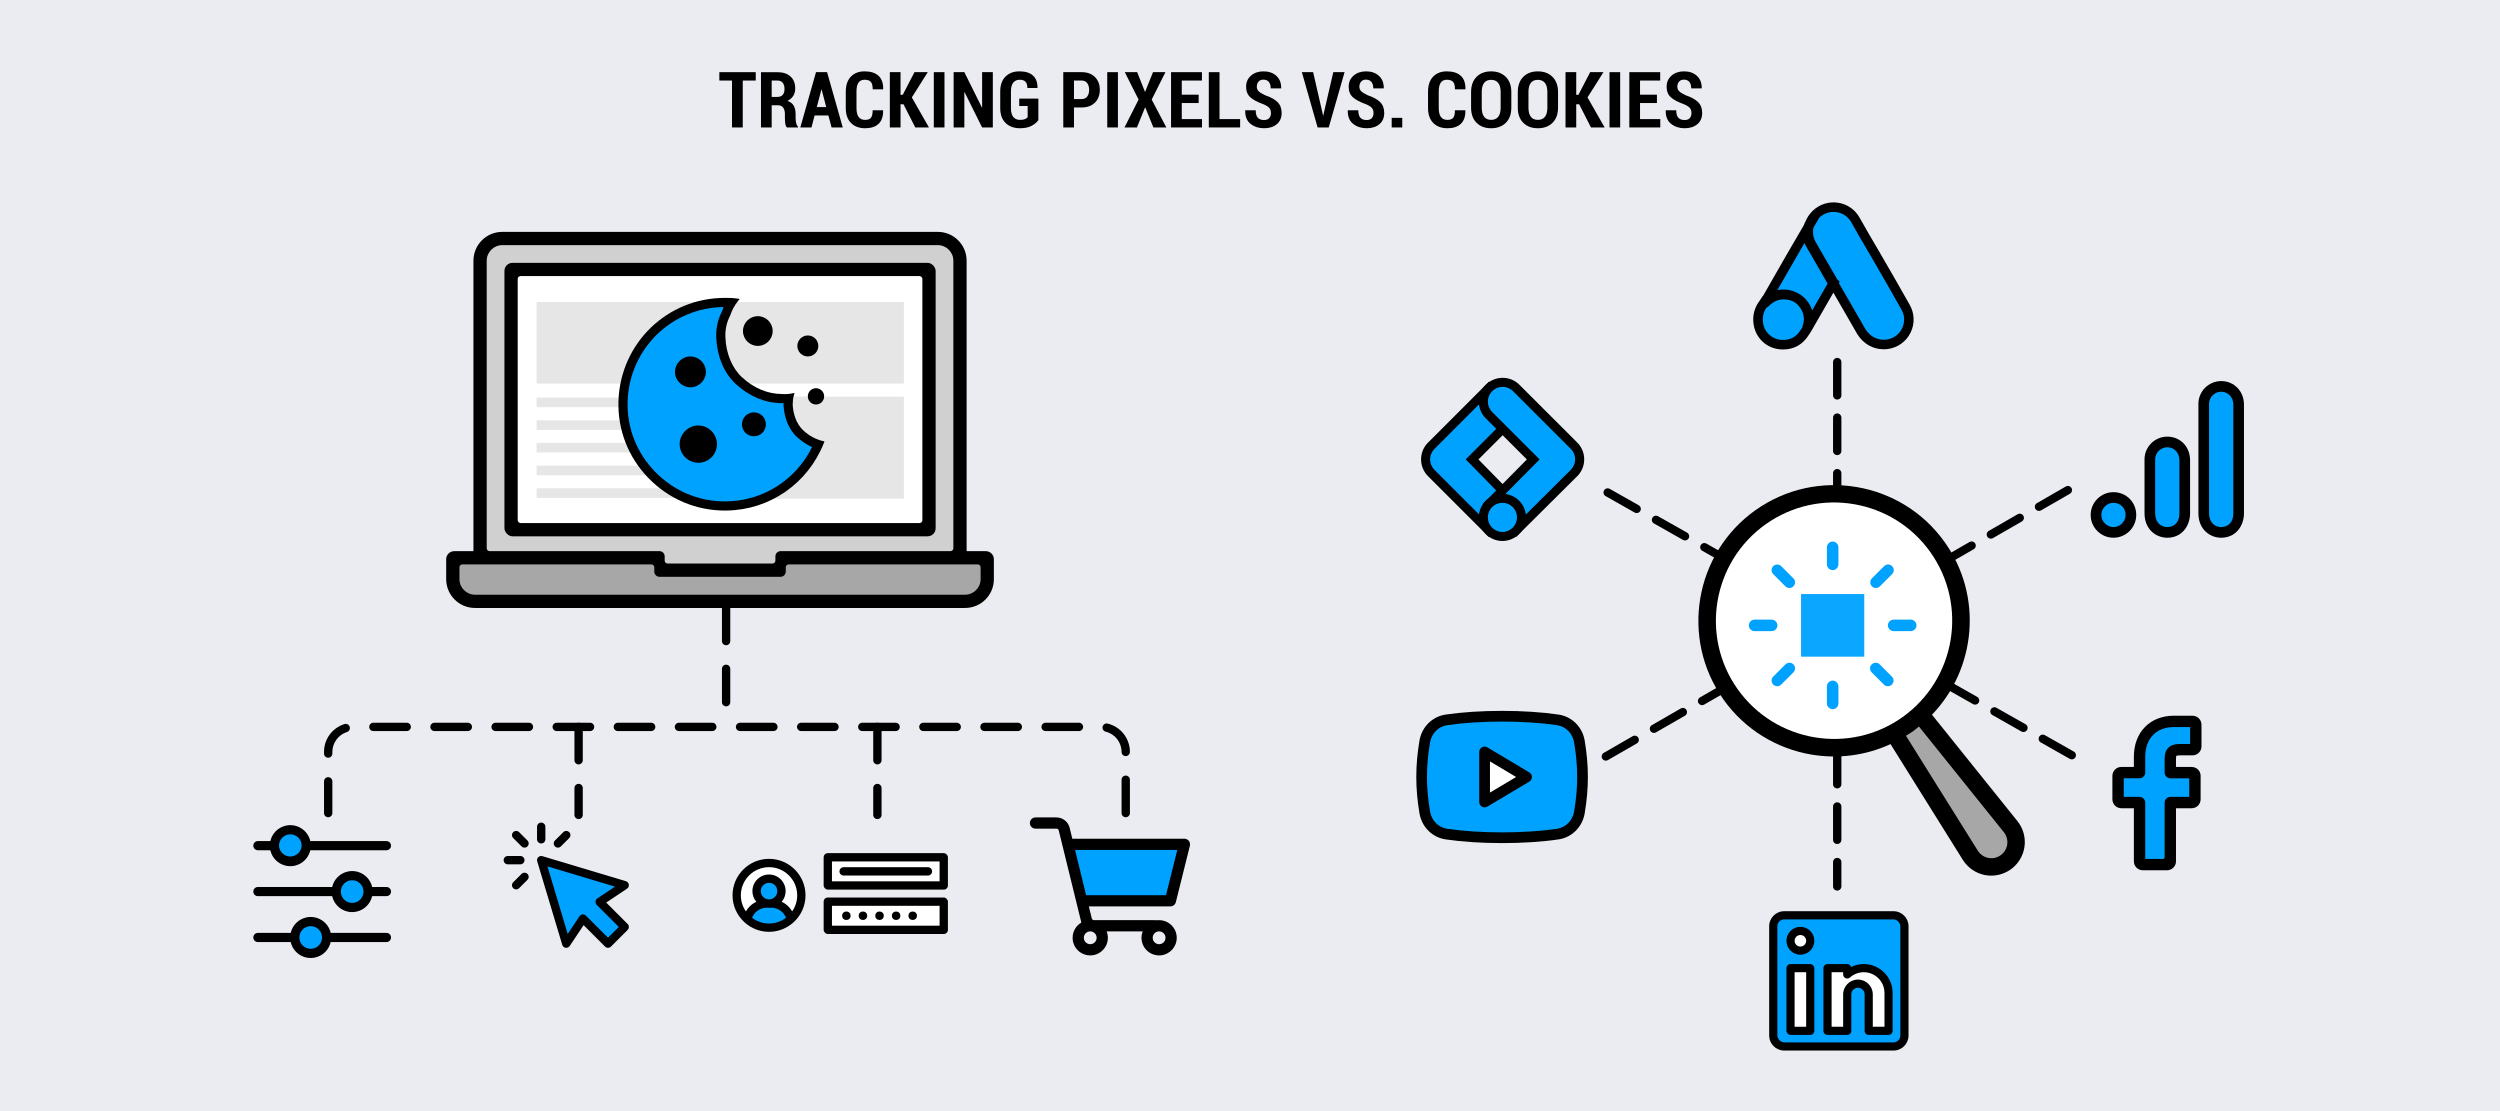 <?xml version="1.0" encoding="UTF-8"?>
<svg id="Layer_1" xmlns="http://www.w3.org/2000/svg" version="1.1" viewBox="0 0 900 400">
  <!-- Generator: Adobe Illustrator 29.6.1, SVG Export Plug-In . SVG Version: 2.1.1 Build 9)  -->
  <defs>
    <style>
      .st0 {
        fill: #a7a7a7;
      }

      .st1 {
        fill: #d0d0d0;
      }

      .st2 {
        fill: #fff;
      }

      .st3 {
        opacity: .1;
      }

      .st4 {
        fill: #eaecf2;
      }

      .st5 {
        opacity: .96;
      }

      .st5, .st6 {
        fill: #00a2ff;
      }
    </style>
  </defs>
  <rect class="st4" y="0" width="900" height="400"/>
  <g>
    <path d="M272.063,28.998h-4.676v16.885h-3.869v-16.885h-4.553v-3.021h13.098v3.021Z"/>
    <path d="M277.806,37.899v7.984h-3.855v-19.893h5.961c1.978,0,3.534.515,4.669,1.545,1.135,1.03,1.702,2.466,1.702,4.307,0,1.03-.239,1.923-.718,2.68-.479.757-1.169,1.358-2.071,1.805,1.039.347,1.786.921,2.242,1.723.456.802.684,1.805.684,3.008v1.449c0,.556.063,1.14.191,1.75.127.611.355,1.058.684,1.34v.287h-3.992c-.319-.292-.522-.768-.608-1.429-.087-.661-.13-1.319-.13-1.976v-1.395c0-1.012-.21-1.795-.629-2.352-.419-.556-1.021-.834-1.805-.834h-2.324ZM277.806,34.891h2.078c.829,0,1.46-.248,1.894-.745.433-.497.649-1.201.649-2.112,0-.93-.214-1.668-.643-2.215-.429-.547-1.053-.82-1.873-.82h-2.105v5.893Z"/>
    <path d="M298.231,41.576h-4.977l-1.121,4.307h-4.02l5.646-19.906h3.992l5.646,19.906h-4.033l-1.135-4.307ZM294.048,38.541h3.391l-1.654-6.316h-.082l-1.654,6.316Z"/>
    <path d="M317.892,39.703l.027.082c.036,2.133-.508,3.73-1.634,4.792-1.126,1.062-2.732,1.593-4.819,1.593-2.142,0-3.842-.631-5.1-1.894-1.258-1.262-1.887-3.056-1.887-5.38v-5.906c0-2.315.608-4.11,1.825-5.387,1.217-1.276,2.859-1.914,4.929-1.914,2.178,0,3.851.529,5.018,1.586,1.167,1.058,1.731,2.657,1.695,4.799l-.027.082h-3.746c0-1.276-.226-2.169-.677-2.68-.451-.51-1.206-.766-2.263-.766-.966,0-1.691.349-2.174,1.046-.483.697-.725,1.766-.725,3.206v5.934c0,1.449.26,2.522.779,3.22s1.303,1.046,2.352,1.046c.957,0,1.645-.253,2.064-.759.419-.506.629-1.406.629-2.7h3.732Z"/>
    <path d="M325.247,37.529h-1.053v8.354h-3.855v-19.906h3.855v8.148h.793l4.225-8.148h4.785l-5.742,9.092,6.166,10.814h-4.922l-4.252-8.354Z"/>
    <path d="M340.013,45.883h-3.842v-19.906h3.842v19.906Z"/>
    <path d="M357.417,45.883h-3.855l-6.316-12.701-.082.014v12.688h-3.855v-19.906h3.855l6.316,12.715.082-.014v-12.701h3.855v19.906Z"/>
    <path d="M373.81,43.258c-.565.793-1.383,1.477-2.454,2.051-1.071.574-2.454.861-4.149.861-2.151,0-3.876-.626-5.175-1.88-1.299-1.253-1.948-3.033-1.948-5.339v-6.043c0-2.297.631-4.074,1.894-5.332,1.262-1.258,2.933-1.887,5.011-1.887,2.169,0,3.805.513,4.908,1.538,1.103,1.025,1.636,2.486,1.6,4.382l-.027.082h-3.623c0-1.039-.228-1.795-.684-2.27-.456-.474-1.144-.711-2.064-.711-.994,0-1.769.347-2.324,1.039-.556.693-.834,1.736-.834,3.131v6.07c0,1.422.282,2.479.848,3.172.565.693,1.372,1.039,2.42,1.039.747,0,1.335-.089,1.764-.267.428-.178.756-.412.984-.704v-4.02h-3.035v-2.666h6.891v7.752Z"/>
    <path d="M386.634,38.678v7.205h-3.855v-19.906h6.658c1.996,0,3.577.586,4.744,1.757,1.167,1.171,1.75,2.705,1.75,4.601,0,1.905-.583,3.438-1.75,4.601-1.167,1.162-2.748,1.743-4.744,1.743h-2.803ZM386.634,35.656h2.803c.866,0,1.524-.31,1.976-.93.451-.62.677-1.408.677-2.365,0-.975-.226-1.779-.677-2.413-.451-.633-1.11-.95-1.976-.95h-2.803v6.658Z"/>
    <path d="M402.452,45.883h-3.842v-19.906h3.842v19.906Z"/>
    <path d="M412.173,33.018h.082l2.83-7.041h4.471l-4.949,9.871,5.277,10.035h-4.662l-2.926-7.191h-.082l-2.912,7.191h-4.484l5.072-10.035-4.963-9.871h4.457l2.789,7.041Z"/>
    <path d="M431.519,37.092h-6.084v5.783h7.287v3.008h-11.143v-19.906h11.115v3.021h-7.26v5.086h6.084v3.008Z"/>
    <path d="M439.024,42.875h7.423v3.008h-11.279v-19.906h3.855v16.898Z"/>
    <path d="M457.535,40.715c0-.793-.203-1.419-.608-1.88-.405-.46-1.133-.909-2.181-1.347-2.042-.72-3.577-1.536-4.607-2.447-1.03-.911-1.545-2.188-1.545-3.828,0-1.631.588-2.96,1.764-3.985,1.175-1.025,2.674-1.538,4.498-1.538,1.933,0,3.486.547,4.662,1.641s1.745,2.562,1.709,4.402l-.027.082h-3.746c0-1.03-.23-1.812-.69-2.345s-1.119-.8-1.976-.8c-.738,0-1.312.244-1.723.731-.41.488-.615,1.096-.615,1.825,0,.675.232,1.23.697,1.668s1.263.916,2.393,1.436c1.923.638,3.379,1.445,4.368,2.42.989.976,1.483,2.288,1.483,3.938,0,1.705-.579,3.044-1.736,4.02-1.157.976-2.693,1.463-4.607,1.463-1.887,0-3.5-.526-4.839-1.579-1.34-1.053-1.987-2.654-1.941-4.806l.027-.082h3.759c0,1.249.253,2.146.759,2.693s1.251.82,2.235.82c.829,0,1.451-.228,1.866-.684.415-.456.622-1.062.622-1.818Z"/>
    <path d="M476.129,40.797l.164.834h.082l.164-.793,3.445-14.861h4.061l-5.701,19.906h-4.006l-5.674-19.906h4.061l3.404,14.82Z"/>
    <path d="M494.463,40.715c0-.793-.203-1.419-.608-1.88-.405-.46-1.133-.909-2.181-1.347-2.042-.72-3.577-1.536-4.607-2.447-1.03-.911-1.545-2.188-1.545-3.828,0-1.631.588-2.96,1.764-3.985s2.675-1.538,4.498-1.538c1.933,0,3.486.547,4.662,1.641s1.745,2.562,1.709,4.402l-.027.082h-3.746c0-1.03-.23-1.812-.69-2.345s-1.119-.8-1.976-.8c-.738,0-1.312.244-1.723.731-.41.488-.615,1.096-.615,1.825,0,.675.232,1.23.697,1.668s1.263.916,2.393,1.436c1.923.638,3.379,1.445,4.368,2.42.989.976,1.483,2.288,1.483,3.938,0,1.705-.579,3.044-1.736,4.02-1.157.976-2.693,1.463-4.607,1.463-1.887,0-3.5-.526-4.84-1.579s-1.987-2.654-1.941-4.806l.027-.082h3.76c0,1.249.253,2.146.759,2.693s1.251.82,2.235.82c.829,0,1.451-.228,1.866-.684.415-.456.622-1.062.622-1.818Z"/>
    <path d="M504.812,45.883h-3.801v-3.459h3.801v3.459Z"/>
    <path d="M527.508,39.703l.027.082c.036,2.133-.508,3.73-1.634,4.792-1.126,1.062-2.732,1.593-4.819,1.593-2.142,0-3.842-.631-5.1-1.894-1.258-1.262-1.887-3.056-1.887-5.38v-5.906c0-2.315.608-4.11,1.825-5.387,1.217-1.276,2.859-1.914,4.929-1.914,2.179,0,3.851.529,5.018,1.586,1.167,1.058,1.731,2.657,1.695,4.799l-.027.082h-3.746c0-1.276-.226-2.169-.677-2.68-.451-.51-1.205-.766-2.263-.766-.966,0-1.69.349-2.174,1.046s-.725,1.766-.725,3.206v5.934c0,1.449.26,2.522.779,3.22s1.304,1.046,2.352,1.046c.957,0,1.646-.253,2.064-.759s.629-1.406.629-2.7h3.732Z"/>
    <path d="M544.078,38.719c0,2.343-.661,4.17-1.982,5.482s-3.081,1.969-5.277,1.969-3.951-.656-5.264-1.969-1.969-3.14-1.969-5.482v-5.551c0-2.333.654-4.163,1.962-5.489s3.061-1.989,5.257-1.989,3.958.663,5.284,1.989,1.989,3.156,1.989,5.489v5.551ZM540.236,33.127c0-1.449-.294-2.543-.882-3.281s-1.438-1.107-2.55-1.107c-1.121,0-1.964.367-2.529,1.101-.565.734-.848,1.83-.848,3.288v5.592c0,1.477.285,2.584.854,3.322s1.415,1.107,2.536,1.107,1.971-.369,2.55-1.107.868-1.846.868-3.322v-5.592Z"/>
    <path d="M560.895,38.719c0,2.343-.661,4.17-1.982,5.482s-3.081,1.969-5.277,1.969-3.951-.656-5.264-1.969-1.969-3.14-1.969-5.482v-5.551c0-2.333.654-4.163,1.962-5.489s3.061-1.989,5.257-1.989,3.958.663,5.284,1.989,1.989,3.156,1.989,5.489v5.551ZM557.053,33.127c0-1.449-.294-2.543-.882-3.281s-1.438-1.107-2.55-1.107c-1.121,0-1.964.367-2.529,1.101-.565.734-.848,1.83-.848,3.288v5.592c0,1.477.285,2.584.854,3.322s1.415,1.107,2.536,1.107,1.971-.369,2.55-1.107.868-1.846.868-3.322v-5.592Z"/>
    <path d="M568.496,37.529h-1.053v8.354h-3.855v-19.906h3.855v8.148h.793l4.225-8.148h4.785l-5.742,9.092,6.166,10.814h-4.922l-4.252-8.354Z"/>
    <path d="M583.262,45.883h-3.842v-19.906h3.842v19.906Z"/>
    <path d="M596.496,37.092h-6.084v5.783h7.287v3.008h-11.143v-19.906h11.115v3.021h-7.26v5.086h6.084v3.008Z"/>
    <path d="M608.924,40.715c0-.793-.203-1.419-.608-1.88-.405-.46-1.133-.909-2.181-1.347-2.042-.72-3.577-1.536-4.607-2.447-1.03-.911-1.545-2.188-1.545-3.828,0-1.631.588-2.96,1.764-3.985s2.675-1.538,4.498-1.538c1.933,0,3.486.547,4.662,1.641s1.745,2.562,1.709,4.402l-.027.082h-3.746c0-1.03-.23-1.812-.69-2.345s-1.119-.8-1.976-.8c-.738,0-1.312.244-1.723.731-.41.488-.615,1.096-.615,1.825,0,.675.232,1.23.697,1.668s1.263.916,2.393,1.436c1.923.638,3.379,1.445,4.368,2.42.989.976,1.483,2.288,1.483,3.938,0,1.705-.579,3.044-1.736,4.02-1.157.976-2.693,1.463-4.607,1.463-1.887,0-3.5-.526-4.84-1.579s-1.987-2.654-1.941-4.806l.027-.082h3.76c0,1.249.253,2.146.759,2.693s1.251.82,2.235.82c.829,0,1.451-.228,1.866-.684.415-.456.622-1.062.622-1.818Z"/>
  </g>
  <g>
    <path d="M799.627,193.583c-4.076,0-8.201-3.02-8.201-8.788v-39.407c0-4.522,3.679-8.201,8.201-8.201,4.675,0,8.201,3.652,8.201,8.495v39.114c0,4.367-2.817,8.788-8.201,8.788Z"/>
    <path class="st6" d="M799.627,141.019c-1.123,0-2.24.461-3.06,1.265-.844.826-1.309,1.928-1.309,3.104v39.407c0,3.423,2.194,4.955,4.369,4.955,2.015,0,4.369-1.298,4.369-4.955v-39.114c0-2.658-1.878-4.662-4.369-4.662Z"/>
    <path d="M780.227,193.583c-4.076,0-8.201-3.02-8.201-8.788v-19.409c0-4.522,3.679-8.201,8.201-8.201,4.675,0,8.201,3.652,8.201,8.495v19.116c0,4.367-2.817,8.788-8.201,8.788h0Z"/>
    <path class="st6" d="M780.227,161.015c-2.409,0-4.369,1.96-4.369,4.369v19.409c0,3.423,2.194,4.955,4.369,4.955,2.015,0,4.369-1.298,4.369-4.955v-19.116c0-2.658-1.878-4.662-4.369-4.662Z"/>
    <path d="M760.845,193.583c-4.522,0-8.201-3.679-8.201-8.201s3.679-8.201,8.201-8.201c4.599,0,8.201,3.602,8.201,8.201,0,4.522-3.679,8.201-8.201,8.201Z"/>
    <path class="st6" d="M760.845,181.012c-2.369,0-4.369,2-4.369,4.369s2,4.369,4.369,4.369,4.369-2,4.369-4.369c0-2.49-1.878-4.369-4.369-4.369Z"/>
  </g>
  <g>
    <path d="M687.514,109.769c-3.681-6.574-7.53-13.208-11.265-19.647-2.354-3.923-4.601-7.89-6.764-11.706-1.626-2.957-4.472-4.939-7.807-5.44-3.357-.503-6.686.57-9.153,2.962-1.15,1.15-1.996,2.419-2.584,3.864-.098.127-.179.267-.24.422l-.308.817c-4.437,7.58-8.513,14.633-12.434,21.524l-2.26,3.956-.046-.046-1.943,2.916-.063.101c-1.23,2.151-1.696,4.487-1.39,6.937.629,5.189,4.671,9.033,9.818,9.344.306.022.606.031.905.031,3.908,0,7.079-1.814,9.219-5.289.219-.262.363-.524.487-.75h.031l.496-.85c.918-1.574,1.836-3.182,2.754-4.787.911-1.595,1.823-3.189,2.73-4.747.656-1.117,1.314-2.267,1.971-3.416.116-.205.234-.407.35-.612,1.202,2.094,2.417,4.192,3.604,6.24,1.637,2.824,3.329,5.744,4.959,8.612l.031.052c2.159,3.506,5.632,5.484,9.508,5.482.529,0,1.066-.037,1.607-.111,3.517-.512,6.544-2.725,8.098-5.916,1.547-3.174,1.427-6.898-.317-9.949l.004.004Z"/>
    <path class="st6" d="M648.578,118.31l-.12.12-.109.181c-1.641,2.734-3.949,3.958-7.051,3.744-3.48-.21-6.209-2.817-6.636-6.343-.214-1.709.092-3.27.935-4.769l.328-.492h.039l.122-.081.264-.076.041-.127.006-.004c.337-.225.584-.472.783-.671.098-.098.206-.206.262-.243l.129-.096c1.716-1.394,3.585-1.915,5.75-1.591.782.103,1.475.306,2.105.606.05.024.103.044.151.07.041.02.077.046.118.066.208.116.407.241.601.374.066.046.133.088.197.138.037.028.07.059.107.087.267.214.524.45.767.715,1.139,1.274,1.794,2.616,1.974,4.054.002.02.004.042.007.063.1.857.031,1.748-.203,2.679-.199.395-.241.783-.251,1.032-.07.118-.136.236-.195.348-.041.076-.076.151-.118.216h-.002Z"/>
    <path class="st6" d="M656.694,104.267c-.651,1.137-1.3,2.275-1.952,3.385-.789,1.355-1.58,2.732-2.369,4.115-.732-2.391-2.271-4.415-4.363-5.77-.05-.033-.098-.066-.148-.1-.214-.133-.433-.258-.658-.378-.042-.022-.087-.042-.131-.065-.356-.182-.721-.352-1.1-.498-2.011-.772-4.135-.929-6.137-.505l.105-.184c3.088-5.427,6.273-10.957,9.654-16.764.195.47.431.925.704,1.36.468.866.966,1.696,1.449,2.5.494.822.96,1.6,1.405,2.426.732,1.333,1.504,2.642,2.251,3.906.732,1.241,1.488,2.522,2.192,3.803l.076.124c.052.076.094.153.136.229.041.072.087.151.138.234-.417.721-.835,1.449-1.252,2.179v.004Z"/>
    <path class="st6" d="M684.747,118.216c-1.073,2.203-3.082,3.67-5.499,4.022-3.102.426-5.98-.973-7.7-3.75-1.633-2.872-3.324-5.79-4.957-8.611-1.512-2.608-3.067-5.296-4.581-7.951l.282-.479-.909-.909c-.042-.065-.077-.14-.118-.216-.092-.173-.192-.356-.31-.538-1.176-2.089-2.4-4.172-3.584-6.188-1.184-2.017-2.409-4.102-3.589-6.201-.822-1.41-1.174-2.754-1.078-4.111l.004-.122c0-.409.048-.824.144-1.241.048-.081.096-.162.144-.245l1.923-3.279s.009-.011.015-.017c1.674-1.624,3.947-2.36,6.238-2.015,2.267.341,4.205,1.689,5.32,3.72,2.183,3.853,4.441,7.838,6.804,11.776,3.715,6.406,7.556,13.029,11.234,19.592,1.204,2.107,1.283,4.572.217,6.758v.004Z"/>
  </g>
  <g>
    <g>
      <path class="st6" d="M545.853,149.484l-9.809-9.811-20.797,20.798c-2.71,2.706-2.712,7.095-.006,9.803l.006.006,20.797,20.798,9.621-9.667-15.717-16.023,15.903-15.905.002.002Z"/>
      <path d="M536.046,193.377l-21.953-21.953c-1.617-1.617-2.507-3.766-2.505-6.052s.892-4.433,2.511-6.05l21.946-21.948,12.106,12.109-15.914,15.916,15.713,16.021-11.905,11.956h.002ZM516.308,169.044l19.734,19.732,7.339-7.374-15.721-16.025,15.892-15.894-7.508-7.512-19.649,19.649c-1.003,1.003-1.558,2.337-1.558,3.753,0,1.379.52,2.677,1.471,3.67Z"/>
    </g>
    <g>
      <path class="st6" d="M566.66,160.47h-.009l-20.797-20.798c-2.71-2.71-7.101-2.71-9.811,0-2.71,2.71-2.71,7.101,0,9.809l15.923,15.914-15.817,15.979,9.634,9.645,20.807-20.678c.022-.022.048-.041.07-.063,2.71-2.708,2.71-7.101,0-9.809Z"/>
      <path d="M545.779,193.315l-11.921-11.936,15.815-15.977-14.779-14.771c-1.619-1.617-2.509-3.768-2.509-6.054s.89-4.437,2.509-6.054c3.338-3.34,8.769-3.342,12.106,0l20.807,20.798c1.619,1.617,2.509,3.766,2.509,6.052s-.89,4.437-2.509,6.054l-22.029,21.887.002.002ZM538.44,181.367l7.344,7.355,19.66-19.535c1.067-1.064,1.62-2.398,1.62-3.816,0-1.329-.485-2.581-1.372-3.56l-.192-.194-20.797-20.799c-2.074-2.074-5.442-2.07-7.512,0-1.003,1.005-1.556,2.339-1.556,3.757s.553,2.752,1.556,3.753l17.068,17.061-15.818,15.977h-.002Z"/>
    </g>
    <g>
      <path class="st6" d="M540.872,193.129c3.797,0,6.874-3.079,6.874-6.874s-3.077-6.874-6.874-6.874-6.874,3.077-6.874,6.874,3.077,6.874,6.874,6.874Z"/>
      <path d="M540.872,194.753c-4.686,0-8.498-3.812-8.498-8.498s3.812-8.5,8.498-8.5,8.5,3.812,8.5,8.5-3.812,8.498-8.5,8.498h0ZM540.872,181.004c-2.892,0-5.248,2.354-5.248,5.25s2.354,5.248,5.248,5.248,5.25-2.354,5.25-5.248-2.354-5.25-5.25-5.25Z"/>
    </g>
  </g>
  <g>
    <path d="M771.408,313.293c-1.773,0-3.215-1.442-3.215-3.215v-19.113h-4.52c-1.773,0-3.215-1.442-3.215-3.215v-8.434c0-1.773,1.442-3.215,3.215-3.215h4.52v-3.652c0-4.339,1.372-8.041,3.965-10.703,2.608-2.677,6.242-4.091,10.508-4.091l6.657.011c1.77.004,3.209,1.445,3.209,3.215v7.831c0,1.773-1.442,3.215-3.215,3.215h-4.481c-.909,0-1.263.131-1.36.179-.037.092-.125.402-.125,1.23v2.765h5.63c.562,0,1.112.14,1.587.406,1.019.57,1.654,1.646,1.654,2.811l-.004,8.436c0,1.773-1.442,3.215-3.215,3.215h-5.652v19.113c0,1.773-1.443,3.215-3.215,3.215h-8.727v-.004Z"/>
    <path class="st6" d="M772.285,309.205v-20.241c0-1.151-.936-2.088-2.086-2.088h-5.647v-6.688h5.647c1.15,0,2.086-.937,2.086-2.087v-5.654c0-6.604,3.978-10.706,10.381-10.706l5.782.01v6.089h-3.608c-1.312,0-3.199.16-4.425,1.548-1.014,1.147-1.15,2.639-1.15,3.946v4.768c0,1.15.936,2.087,2.086,2.087h6.784l-.004,6.688h-6.781c-1.15,0-2.087.937-2.087,2.088v19.991h-.248l.002.25h-6.731Z"/>
  </g>
  <g>
    <path d="M561.093,257.246c-11.975-1.778-28.705-1.778-40.685,0-4.792.71-8.568,4.473-9.391,9.358-1.534,9.067-1.534,17.151,0,26.216.824,4.887,4.599,8.648,9.391,9.358,6.002.891,13.188,1.336,20.371,1.336s14.338-.443,20.317-1.333c4.787-.71,8.56-4.471,9.389-9.358,1.534-9.067,1.534-17.154,0-26.221-.824-4.882-4.599-8.645-9.391-9.355h0Z"/>
    <path class="st6" d="M566.678,292.179c-.548,3.233-3.019,5.719-6.151,6.182-11.628,1.727-27.894,1.727-39.553-.003-3.135-.466-5.608-2.949-6.154-6.182-1.477-8.735-1.477-16.191,0-24.932.548-3.233,3.019-5.714,6.156-6.182,5.822-.862,12.799-1.295,19.771-1.295s13.955.432,19.776,1.295c3.135.466,5.608,2.949,6.154,6.182,1.477,8.74,1.477,16.196,0,24.934h0Z"/>
    <path d="M535.446,269.047c-1.279-.764-2.919.16-2.919,1.657v18.016c0,1.506,1.642,2.417,2.919,1.66l15.105-8.995c1.256-.749,1.253-2.566.003-3.318l-15.108-9.021Z"/>
    <polygon class="st2" points="536.388 285.325 536.388 274.104 545.795 279.722 536.388 285.325"/>
  </g>
  <g>
    <path d="M681.664,328.036h-39.353c-2.98,0-5.405,2.425-5.405,5.405v39.353c0,2.98,2.425,5.405,5.405,5.405h39.353c2.98,0,5.405-2.425,5.405-5.405v-39.353c0-2.98-2.425-5.405-5.405-5.405h0Z"/>
    <rect class="st6" x="639.846" y="330.975" width="44.284" height="44.284" rx="2.466" ry="2.466"/>
    <rect x="643.122" y="347.059" width="10.038" height="25.512" rx="1.47" ry="1.47"/>
    <rect class="st2" x="646.061" y="349.998" width="4.16" height="19.633"/>
    <path d="M670.954,347.059c-1.588,0-3.138.362-4.542,1.044-.182-.604-.743-1.044-1.407-1.044h-7.099c-.812,0-1.47.658-1.47,1.47v22.572c0,.812.658,1.47,1.47,1.47h7.099c.812,0,1.47-.658,1.47-1.47v-13.124c0-1.321,1.074-2.395,2.395-2.395s2.395,1.074,2.395,2.395v13.124c0,.812.658,1.47,1.47,1.47h7.146c.812,0,1.47-.658,1.47-1.47v-13.647c0-5.732-4.664-10.396-10.396-10.396Z"/>
    <path class="st2" d="M678.411,369.632h-4.207v-11.655c0-2.941-2.393-5.334-5.334-5.334s-5.334,2.393-5.334,5.334v11.655h-4.16v-19.633h4.16v.804c0,.58.341,1.105.87,1.342.529.237,1.148.14,1.58-.247,1.368-1.224,3.133-1.899,4.969-1.899,4.112,0,7.456,3.345,7.456,7.456v12.177Z"/>
    <path d="M648.141,333.664c-2.768,0-5.019,2.252-5.019,5.019s2.252,5.019,5.019,5.019,5.019-2.252,5.019-5.019-2.252-5.019-5.019-5.019Z"/>
    <circle class="st2" cx="648.141" cy="338.683" r="2.08"/>
  </g>
  <path d="M661.399,320.609c-.828,0-1.5-.672-1.5-1.5v-8.77c0-.828.672-1.5,1.5-1.5s1.5.672,1.5,1.5v8.77c0,.828-.672,1.5-1.5,1.5ZM661.399,303.839c-.828,0-1.5-.672-1.5-1.5v-12c0-.828.672-1.5,1.5-1.5s1.5.672,1.5,1.5v12c0,.828-.672,1.5-1.5,1.5ZM661.399,283.839c-.828,0-1.5-.672-1.5-1.5v-12c0-.828.672-1.5,1.5-1.5s1.5.672,1.5,1.5v12c0,.828-.672,1.5-1.5,1.5ZM661.399,263.839c-.828,0-1.5-.672-1.5-1.5v-12c0-.828.672-1.5,1.5-1.5s1.5.672,1.5,1.5v12c0,.828-.672,1.5-1.5,1.5ZM661.399,243.839c-.828,0-1.5-.672-1.5-1.5v-12c0-.828.672-1.5,1.5-1.5s1.5.672,1.5,1.5v12c0,.828-.672,1.5-1.5,1.5ZM661.399,223.839c-.828,0-1.5-.672-1.5-1.5v-12c0-.828.672-1.5,1.5-1.5s1.5.672,1.5,1.5v12c0,.828-.672,1.5-1.5,1.5ZM661.399,203.839c-.828,0-1.5-.672-1.5-1.5v-12c0-.828.672-1.5,1.5-1.5s1.5.672,1.5,1.5v12c0,.828-.672,1.5-1.5,1.5ZM661.399,183.839c-.828,0-1.5-.672-1.5-1.5v-12c0-.829.672-1.5,1.5-1.5s1.5.671,1.5,1.5v12c0,.828-.672,1.5-1.5,1.5ZM661.399,163.839c-.828,0-1.5-.671-1.5-1.5v-12c0-.829.672-1.5,1.5-1.5s1.5.671,1.5,1.5v12c0,.829-.672,1.5-1.5,1.5ZM661.399,143.839c-.828,0-1.5-.671-1.5-1.5v-12c0-.829.672-1.5,1.5-1.5s1.5.671,1.5,1.5v12c0,.829-.672,1.5-1.5,1.5Z"/>
  <path d="M745.844,273.375c-.251,0-.505-.062-.738-.194l-10.442-5.912c-.721-.408-.975-1.324-.566-2.045.409-.721,1.326-.973,2.045-.566l10.442,5.912c.721.408.975,1.324.566,2.045-.276.487-.784.761-1.307.761ZM728.439,263.523c-.251,0-.505-.062-.738-.194l-10.443-5.912c-.721-.408-.975-1.323-.566-2.045.409-.721,1.326-.972,2.045-.566l10.443,5.912c.721.408.975,1.323.566,2.045-.276.487-.784.761-1.307.761ZM711.034,253.67c-.251,0-.505-.062-.738-.194l-10.442-5.912c-.721-.408-.975-1.324-.566-2.045.41-.721,1.326-.972,2.045-.566l10.442,5.912c.721.408.975,1.324.566,2.045-.276.487-.784.761-1.307.761ZM693.63,243.818c-.251,0-.505-.062-.738-.194l-10.443-5.912c-.721-.408-.975-1.323-.566-2.045.409-.721,1.326-.973,2.045-.566l10.443,5.912c.721.408.975,1.323.566,2.045-.276.487-.784.761-1.307.761ZM676.225,233.965c-.251,0-.505-.062-.738-.194l-10.442-5.912c-.721-.408-.975-1.324-.566-2.045.409-.722,1.327-.972,2.045-.566l10.442,5.912c.721.408.975,1.324.566,2.045-.276.487-.784.761-1.307.761ZM658.82,224.112c-.251,0-.505-.062-.738-.194l-10.443-5.912c-.721-.408-.975-1.323-.566-2.045.41-.721,1.326-.972,2.045-.566l10.443,5.912c.721.408.975,1.323.566,2.045-.276.487-.784.761-1.307.761ZM641.415,214.259c-.251,0-.505-.062-.738-.194l-10.442-5.911c-.721-.408-.975-1.323-.566-2.045.409-.721,1.327-.973,2.045-.566l10.442,5.911c.721.408.975,1.323.566,2.045-.276.487-.784.761-1.307.761ZM624.011,204.406c-.251,0-.505-.062-.738-.194l-10.443-5.911c-.721-.408-.975-1.323-.566-2.045.409-.721,1.327-.972,2.045-.566l10.443,5.911c.721.408.975,1.323.566,2.045-.276.487-.784.761-1.307.761ZM606.605,194.554c-.251,0-.505-.062-.738-.194l-10.442-5.911c-.721-.408-.975-1.323-.566-2.045.409-.721,1.326-.972,2.045-.566l10.442,5.911c.721.408.975,1.323.566,2.045-.276.487-.784.761-1.307.761ZM589.201,184.701c-.251,0-.505-.062-.738-.194l-10.443-5.911c-.721-.408-.975-1.323-.566-2.045.409-.722,1.326-.973,2.045-.566l10.443,5.911c.721.408.975,1.323.566,2.045-.276.487-.784.761-1.307.761Z"/>
  <path d="M578.1,273.834c-.519,0-1.022-.27-1.301-.751-.413-.718-.167-1.635.551-2.049l10.396-5.993c.716-.412,1.633-.168,2.049.551.413.718.167,1.635-.551,2.049l-10.396,5.993c-.236.136-.493.2-.748.2ZM595.427,263.845c-.519,0-1.022-.27-1.301-.751-.413-.718-.167-1.635.551-2.049l10.396-5.993c.714-.413,1.634-.168,2.049.551.413.718.167,1.635-.551,2.049l-10.396,5.993c-.235.136-.493.2-.748.2ZM612.753,253.856c-.519,0-1.022-.27-1.301-.751-.413-.718-.167-1.635.551-2.049l10.396-5.993c.717-.413,1.633-.168,2.049.551.413.718.167,1.635-.551,2.049l-10.396,5.993c-.236.136-.493.2-.748.2ZM630.08,243.866c-.519,0-1.022-.27-1.301-.751-.413-.718-.167-1.635.551-2.049l10.396-5.993c.714-.413,1.633-.168,2.049.551.413.718.167,1.635-.551,2.049l-10.396,5.993c-.235.136-.493.2-.748.2ZM647.406,233.877c-.519,0-1.022-.27-1.301-.751-.413-.718-.167-1.635.551-2.049l10.396-5.993c.717-.412,1.634-.168,2.049.551.413.718.167,1.635-.551,2.049l-10.396,5.993c-.236.136-.493.2-.748.2ZM664.733,223.888c-.519,0-1.022-.27-1.301-.751-.413-.718-.167-1.635.551-2.049l10.396-5.993c.713-.412,1.634-.168,2.049.551.413.718.167,1.635-.551,2.049l-10.396,5.993c-.235.136-.493.2-.748.2ZM682.06,213.899c-.519,0-1.022-.27-1.301-.751-.413-.718-.167-1.635.551-2.049l10.396-5.993c.717-.412,1.634-.168,2.049.551.413.718.167,1.635-.551,2.049l-10.396,5.993c-.236.136-.493.2-.748.2ZM699.387,203.909c-.519,0-1.022-.27-1.301-.751-.413-.718-.167-1.635.551-2.049l10.396-5.993c.713-.413,1.634-.168,2.049.551.413.718.167,1.635-.551,2.049l-10.396,5.993c-.235.136-.493.2-.748.2ZM716.714,193.92c-.519,0-1.022-.27-1.301-.751-.413-.718-.167-1.635.551-2.049l10.396-5.993c.714-.413,1.633-.167,2.049.551.413.718.167,1.635-.551,2.049l-10.396,5.993c-.235.136-.493.2-.748.2ZM734.04,183.931c-.519,0-1.022-.27-1.301-.751-.413-.718-.167-1.635.551-2.049l10.396-5.993c.717-.413,1.634-.167,2.049.551.413.718.167,1.635-.551,2.049l-10.396,5.993c-.236.136-.493.2-.748.2Z"/>
  <g>
    <g>
      <path d="M695.516,257.303c15.914-16.598,18.394-42.713,4.591-62.105-15.605-21.968-46.17-27.144-68.138-11.539-21.968,15.605-27.144,46.17-11.539,68.138,7.789,10.965,19.346,17.762,31.668,19.849,9.473,1.604,19.418.424,28.491-3.768l26.029,41.676c1.764,2.801,4.62,4.799,7.868,5.448l.352.06c3.136.531,6.388-.202,9.008-2.063,2.695-1.914,4.517-4.898,4.974-8.179s-.458-6.629-2.553-9.223l-30.75-38.295Z"/>
      <path class="st2" d="M625.562,248.123c-13.585-19.124-9.075-45.752,10.054-59.369,9.581-6.806,20.996-9.087,31.75-7.265s20.813,7.739,27.587,17.314c13.585,19.124,9.075,45.752-10.054,59.369-19.092,13.59-45.72,9.081-59.337-10.049Z"/>
      <path class="st0" d="M720.236,307.877c-1.31.93-2.853,1.295-4.474.954-1.563-.298-2.916-1.251-3.771-2.614l-25.854-41.35c.813-.521,1.646-.972,2.432-1.531s1.519-1.191,2.246-1.793l30.564,38.033c1.005,1.257,1.434,2.811,1.227,4.422-.228,1.542-1.059,2.948-2.369,3.879Z"/>
    </g>
    <g>
      <g>
        <path class="st6" d="M687.863,223.056h-6.148c-1.118,0-2.076.958-2.076,2.076s.958,2.076,2.076,2.076h6.148c1.118,0,2.076-.958,2.076-2.076s-.958-2.076-2.076-2.076Z"/>
        <path class="st6" d="M659.758,245.013c-1.118,0-2.076.958-2.076,2.076v6.148c0,1.118.958,2.076,2.076,2.076s2.076-.958,2.076-2.076v-6.148c0-1.118-.958-2.076-2.076-2.076Z"/>
        <path class="st6" d="M681.076,243.575l-4.391-4.391c-.719-.798-2.076-.798-2.874,0s-.798,2.076,0,2.874l4.391,4.391c.798.798,2.076.798,2.874,0s.798-2.076,0-2.874Z"/>
        <path class="st6" d="M659.758,194.952c-1.118,0-2.076.958-2.076,2.076v6.148c0,1.118.958,2.076,2.076,2.076s2.076-.958,2.076-2.076v-6.148c0-1.118-.958-2.076-2.076-2.076Z"/>
        <path class="st6" d="M681.156,203.814c-.798-.798-2.076-.798-2.874,0l-4.391,4.391c-.798.798-.798,2.076,0,2.874.719.798,2.076.798,2.874,0l4.391-4.391c.798-.798.798-2.076,0-2.874Z"/>
        <path class="st6" d="M637.802,223.056h-6.148c-1.118,0-2.076.958-2.076,2.076s.878,2.076,2.076,2.076h6.148c1.118,0,2.076-.958,2.076-2.076s-.958-2.076-2.076-2.076Z"/>
        <path class="st6" d="M645.626,239.184c-.719-.798-2.076-.798-2.874,0l-4.391,4.391c-.798.798-.798,2.076,0,2.874s2.076.798,2.874,0l4.391-4.391c.798-.798.798-2.076,0-2.874Z"/>
        <path class="st6" d="M645.626,208.205l-4.391-4.391c-.798-.798-2.076-.798-2.874,0s-.798,2.076,0,2.874l4.391,4.391c.798.798,2.076.798,2.874,0s.798-2.076,0-2.874Z"/>
      </g>
      <rect class="st5" x="648.38" y="213.862" width="22.756" height="22.539"/>
    </g>
  </g>
  <path d="M354.896,198.418h-6.913v-104.572c-.005-5.724-4.645-10.363-10.369-10.369h-156.803c-5.724.005-10.363,4.645-10.369,10.369v104.572h-6.913c-1.603,0-2.901,1.3-2.902,2.902v7.183c.006,5.722,4.643,10.359,10.366,10.366h176.439c5.722-.005,10.36-4.643,10.366-10.366v-7.183c0-1.603-1.299-2.902-2.902-2.902h0Z"/>
  <path class="st1" d="M240.317,202.863c-.569,0-1.031-.462-1.031-1.031v-1.551c0-1.031-.84-1.87-1.872-1.871h-61.166c-.569,0-1.031-.462-1.031-1.031v-103.533c.002-3.083,2.511-5.593,5.595-5.595h156.803c3.084.002,5.593,2.512,5.595,5.595v103.534c0,.569-.462,1.031-1.031,1.031h-61.166c-1.032,0-1.871.839-1.871,1.871v1.551c0,.569-.462,1.031-1.031,1.031h-37.793Z"/>
  <path class="st0" d="M170.994,214.095c-3.08-.005-5.587-2.512-5.592-5.591v-4.282c0-.569.462-1.031,1.031-1.031h68.079c.569,0,1.031.462,1.031,1.031v1.551c0,1.032.839,1.871,1.871,1.871h43.598c1.032,0,1.871-.839,1.871-1.871v-1.551c0-.569.462-1.031,1.031-1.031h68.079c.569,0,1.031.462,1.031,1.031v4.28c-.004,3.08-2.511,5.589-5.591,5.592h-176.441Z"/>
  <rect x="181.597" y="94.625" width="155.234" height="98.447" rx="2.902" ry="2.902"/>
  <rect class="st2" x="186.371" y="99.392" width="145.686" height="88.907" rx="1.031" ry="1.031"/>
  <rect class="st2" x="187.401" y="100.423" width="143.624" height="86.845"/>
  <path class="st3" d="M193.179,143.114h71.311v3.461h-71.311v-3.461ZM193.179,154.771h71.311v-3.461h-71.311v3.461ZM193.179,162.906h71.311v-3.461h-71.311v3.461ZM193.179,171.102h55.822v-3.461h-55.822v3.461ZM193.179,179.238h55.822v-3.461h-55.822v3.461ZM325.395,108.717h-132.216v29.373h132.216v-29.373ZM325.395,142.774h-53.019v36.764h53.019v-36.764Z"/>
  <path d="M261.398,254.283c-.829,0-1.5-.672-1.5-1.5v-12c0-.828.671-1.5,1.5-1.5s1.5.672,1.5,1.5v12c0,.828-.671,1.5-1.5,1.5ZM261.398,232.283c-.829,0-1.5-.672-1.5-1.5v-12c0-.828.671-1.5,1.5-1.5s1.5.672,1.5,1.5v12c0,.828-.671,1.5-1.5,1.5Z"/>
  <path d="M405.264,294.207c-.829,0-1.5-.672-1.5-1.5v-12c0-.828.671-1.5,1.5-1.5s1.5.672,1.5,1.5v12c0,.828-.671,1.5-1.5,1.5ZM118.15,294.207c-.829,0-1.5-.672-1.5-1.5v-11.424c0-.828.671-1.5,1.5-1.5s1.5.672,1.5,1.5v11.424c0,.828-.671,1.5-1.5,1.5ZM118.15,272.783c-.829,0-1.5-.672-1.5-1.5v-.598c0-4.604,2.958-8.63,7.361-10.019.789-.246,1.632.19,1.882.979.249.79-.189,1.633-.979,1.882-3.099.978-5.263,3.921-5.263,7.157v.598c0,.828-.671,1.5-1.5,1.5ZM405.264,272.196c-.829,0-1.5-.661-1.5-1.489v-.021c0-3.463-2.354-6.459-5.724-7.285-.805-.197-1.297-1.01-1.1-1.814s1.009-1.297,1.814-1.1c4.715,1.157,8.009,5.351,8.009,10.199,0,.828-.671,1.511-1.5,1.511ZM388.419,263.186h-12c-.829,0-1.5-.672-1.5-1.5s.671-1.5,1.5-1.5h12c.829,0,1.5.672,1.5,1.5s-.671,1.5-1.5,1.5ZM366.419,263.186h-12c-.829,0-1.5-.672-1.5-1.5s.671-1.5,1.5-1.5h12c.829,0,1.5.672,1.5,1.5s-.671,1.5-1.5,1.5ZM344.419,263.186h-12c-.829,0-1.5-.672-1.5-1.5s.671-1.5,1.5-1.5h12c.829,0,1.5.672,1.5,1.5s-.671,1.5-1.5,1.5ZM322.419,263.186h-12c-.829,0-1.5-.672-1.5-1.5s.671-1.5,1.5-1.5h12c.829,0,1.5.672,1.5,1.5s-.671,1.5-1.5,1.5ZM300.419,263.186h-12c-.829,0-1.5-.672-1.5-1.5s.671-1.5,1.5-1.5h12c.829,0,1.5.672,1.5,1.5s-.671,1.5-1.5,1.5ZM278.419,263.186h-12c-.829,0-1.5-.672-1.5-1.5s.671-1.5,1.5-1.5h12c.829,0,1.5.672,1.5,1.5s-.671,1.5-1.5,1.5ZM256.419,263.186h-12c-.829,0-1.5-.672-1.5-1.5s.671-1.5,1.5-1.5h12c.829,0,1.5.672,1.5,1.5s-.671,1.5-1.5,1.5ZM234.419,263.186h-12c-.829,0-1.5-.672-1.5-1.5s.671-1.5,1.5-1.5h12c.829,0,1.5.672,1.5,1.5s-.671,1.5-1.5,1.5ZM212.419,263.186h-12c-.829,0-1.5-.672-1.5-1.5s.671-1.5,1.5-1.5h12c.829,0,1.5.672,1.5,1.5s-.671,1.5-1.5,1.5ZM190.419,263.186h-12c-.829,0-1.5-.672-1.5-1.5s.671-1.5,1.5-1.5h12c.829,0,1.5.672,1.5,1.5s-.671,1.5-1.5,1.5ZM168.419,263.186h-12c-.829,0-1.5-.672-1.5-1.5s.671-1.5,1.5-1.5h12c.829,0,1.5.672,1.5,1.5s-.671,1.5-1.5,1.5ZM146.419,263.186h-12c-.829,0-1.5-.672-1.5-1.5s.671-1.5,1.5-1.5h12c.829,0,1.5.672,1.5,1.5s-.671,1.5-1.5,1.5Z"/>
  <path d="M208.299,294.867c-.829,0-1.5-.672-1.5-1.5v-9.682c0-.828.671-1.5,1.5-1.5s1.5.672,1.5,1.5v9.682c0,.828-.671,1.5-1.5,1.5ZM208.299,275.186c-.829,0-1.5-.672-1.5-1.5v-12c0-.828.671-1.5,1.5-1.5s1.5.672,1.5,1.5v12c0,.828-.671,1.5-1.5,1.5Z"/>
  <path d="M315.862,294.867c-.829,0-1.5-.672-1.5-1.5v-9.682c0-.828.671-1.5,1.5-1.5s1.5.672,1.5,1.5v9.682c0,.828-.671,1.5-1.5,1.5ZM315.862,275.186c-.829,0-1.5-.672-1.5-1.5v-12c0-.828.671-1.5,1.5-1.5s1.5.672,1.5,1.5v12c0,.828-.671,1.5-1.5,1.5Z"/>
  <g>
    <path d="M260.998,183.802c-10.479,0-20.283-4.173-27.604-11.749-7.286-7.54-11.101-17.418-10.745-27.815.753-20.748,17.567-37,38.279-37,1.35,0,2.88,0,4.291.217l1.074.165-.679.848c-1.186,1.483-2.104,3.182-2.726,5.05l-.016.048-.023.044c-1.235,2.368-1.811,4.98-1.712,7.762.226,5.882,2.408,11.151,5.986,14.453,4.267,3.939,9.27,6.021,14.467,6.021.372.029.684.041.991.041.776,0,1.559-.076,2.462-.241l.981-.178-.262.962c-.267.98-.397,2.058-.397,3.295.162,2.731.968,6.597,3.888,9.292,2.096,1.886,4.403,3.144,6.852,3.731l.705.169-.267.674c-5.754,14.495-19.482,23.996-34.975,24.204-.189.002-.379.004-.568.004Z"/>
    <path class="st6" d="M260.998,180.506c-9.578,0-18.54-3.816-25.235-10.744-6.659-6.891-10.146-15.916-9.821-25.412.683-18.824,15.836-33.603,34.579-33.815-.256.565-.486,1.146-.691,1.741-1.435,2.829-2.103,5.928-1.986,9.214.26,6.759,2.827,12.865,7.044,16.757,4.857,4.484,10.592,6.866,16.592,6.894.198.015.397.026.596.033-.005.182-.007.366-.007.552v.078l.005.078c.198,3.374,1.217,8.118,4.943,11.557,1.671,1.504,3.452,2.674,5.326,3.502-5.788,11.796-17.602,19.383-30.822,19.56-.176.003-.351.004-.524.004Z"/>
    <path d="M248.553,139.435c3.041,0,5.559-2.517,5.559-5.559s-2.517-5.559-5.559-5.559-5.559,2.517-5.559,5.559,2.517,5.559,5.559,5.559Z"/>
    <path d="M258.097,159.886c0-3.671-3.041-6.712-6.712-6.712s-6.712,3.041-6.712,6.712,3.041,6.712,6.712,6.712,6.712-2.937,6.712-6.712Z"/>
    <path d="M275.716,152.754c0-2.412-1.888-4.3-4.3-4.3s-4.3,1.888-4.3,4.3,1.888,4.3,4.3,4.3,4.3-1.888,4.3-4.3Z"/>
    <circle cx="272.815" cy="119.173" r="5.349"/>
    <circle cx="290.819" cy="124.542" r="3.776"/>
    <circle cx="293.755" cy="142.686" r="2.937"/>
  </g>
  <path d="M398.826,337.602c0,3.503-2.84,6.343-6.343,6.343s-6.343-2.84-6.343-6.343c0-2.337,1.264-4.379,3.146-5.48-.034-.091-2.746-11.142-8.134-33.154-.088-.361-.396-.623-.761-.656l-7.623-.004c-1.115,0-2.018-.904-2.018-2.018,0-1.078.844-1.958,1.908-2.015l7.655-.003c2.208,0,4.136,1.475,4.723,3.59l.998,4.077h40.358c1.115,0,2.018.904,2.018,2.019,0,.08-.027.291-.08.631l-5.032,20.182c-.24.962-1.133,1.589-2.089,1.526l-29.225.007,1.049,4.293c.088.361.396.623.761.656l23.486.005c3.503,0,6.343,2.84,6.343,6.343,0,3.283-2.494,5.984-5.692,6.31-.214.022-.432.033-.652.033-3.503,0-6.343-2.84-6.343-6.343,0-.814.154-1.593.433-2.308h-12.976c.28.715.433,1.494.433,2.308h0ZM417.279,335.295c-1.274,0-2.307,1.033-2.307,2.307s1.033,2.307,2.307,2.307,2.307-1.033,2.307-2.307-1.033-2.307-2.307-2.307ZM392.483,335.295c-1.274,0-2.307,1.033-2.307,2.307s1.033,2.307,2.307,2.307,2.307-1.033,2.307-2.307c0-1.274-1.033-2.307-2.307-2.307h0Z"/>
  <polygon class="st6" points="423.822 305.975 387.018 305.975 390.997 322.269 419.76 322.268 423.822 305.975"/>
  <path d="M139.119,319.314h-5.148c-.909-3.973-4.867-6.456-8.839-5.547-2.76.632-4.916,2.787-5.547,5.547h-26.741c-.913,0-1.653.74-1.653,1.653s.74,1.653,1.653,1.653h26.741c.909,3.973,4.867,6.456,8.839,5.547,2.76-.632,4.916-2.787,5.547-5.547h5.148c.913,0,1.653-.74,1.653-1.653s-.74-1.653-1.653-1.653Z"/>
  <path class="st6" d="M126.774,325.049c-2.255,0-4.082-1.828-4.082-4.082s1.828-4.082,4.082-4.082c2.255,0,4.082,1.828,4.082,4.082h0c0,2.255-1.828,4.082-4.082,4.082Z"/>
  <path d="M92.844,306.092h4.479c.909,3.973,4.867,6.456,8.839,5.547,2.76-.632,4.916-2.787,5.547-5.547h27.41c.913,0,1.653-.74,1.653-1.653s-.74-1.653-1.653-1.653h-27.41c-.909-3.973-4.867-6.456-8.839-5.547-2.76.632-4.916,2.787-5.547,5.547h-4.479c-.913,0-1.653.74-1.653,1.653s.74,1.653,1.653,1.653Z"/>
  <path class="st6" d="M104.52,300.357c2.251.005,4.074,1.831,4.074,4.082h0c-.101,2.252-2.009,3.996-4.262,3.894-2.11-.095-3.799-1.784-3.894-3.894h0c0-2.255,1.828-4.082,4.082-4.082Z"/>
  <path d="M139.119,335.841h-20.072c-.909-3.973-4.867-6.456-8.839-5.547-2.76.632-4.916,2.787-5.547,5.547h-11.817c-.913,0-1.653.74-1.653,1.653s.74,1.653,1.653,1.653h11.817c.909,3.973,4.867,6.456,8.839,5.547,2.76-.632,4.916-2.787,5.547-5.547h20.072c.913,0,1.653-.74,1.653-1.653s-.74-1.653-1.653-1.653Z"/>
  <path class="st6" d="M111.85,341.576c-2.255,0-4.082-1.828-4.082-4.082,0-2.255,1.828-4.082,4.082-4.082s4.082,1.828,4.082,4.082h0c0,2.255-1.828,4.082-4.082,4.082Z"/>
  <path d="M203.852,341.217c-.073,0-.148-.005-.222-.016-.575-.086-1.05-.497-1.217-1.055l-9.017-30.057c-.159-.529-.014-1.103.377-1.494.392-.391.969-.537,1.494-.377l30.057,9.017c.558.167.969.642,1.055,1.217.086.576-.169,1.15-.653,1.473l-7.491,4.994,7.721,7.721c.587.587.587,1.538,0,2.125l-6.011,6.011c-.587.587-1.538.587-2.125,0l-7.721-7.721-4.994,7.491c-.282.423-.754.67-1.251.67h0Z"/>
  <path class="st6" d="M209.864,329.194c.397,0,.779.157,1.063.44l7.955,7.955,3.886-3.886-7.954-7.955c-.319-.319-.477-.762-.433-1.211.044-.447.287-.853.662-1.102l6.359-4.239-24.324-7.297,7.297,24.324,4.239-6.359c.249-.375.654-.618,1.102-.662.049-.005.098-.007.148-.007h0Z"/>
  <path d="M189.886,304.708c.587-.587.587-1.538,0-2.125l-3.006-3.006c-.587-.587-1.538-.587-2.125,0s-.587,1.538,0,2.125l3.006,3.006c.293.293.678.44,1.063.44s.769-.147,1.063-.44Z"/>
  <path d="M188.824,309.657c0-.83-.673-1.503-1.503-1.503h-4.509c-.83,0-1.503.673-1.503,1.503s.673,1.503,1.503,1.503h4.509c.83,0,1.503-.673,1.503-1.503Z"/>
  <path d="M186.88,319.737l3.006-3.006c.587-.587.587-1.538,0-2.125s-1.538-.587-2.125,0l-3.006,3.006c-.587.587-.587,1.538,0,2.125.293.293.678.44,1.063.44s.769-.147,1.063-.44Z"/>
  <path d="M201.909,304.708l3.006-3.006c.587-.587.587-1.538,0-2.125s-1.538-.587-2.125,0l-3.006,3.006c-.587.587-.587,1.538,0,2.125.293.293.678.44,1.063.44s.769-.147,1.063-.44h0Z"/>
  <path d="M196.338,302.143v-4.509c0-.83-.673-1.503-1.503-1.503s-1.503.673-1.503,1.503v4.509c0,.83.673,1.503,1.503,1.503s1.503-.673,1.503-1.503Z"/>
  <rect x="296.513" y="323.101" width="44.734" height="13.135" rx="1.496" ry="1.496"/>
  <rect class="st2" x="299.505" y="326.093" width="38.751" height="7.152"/>
  <circle cx="304.691" cy="329.669" r="1.524"/>
  <circle cx="310.66" cy="329.669" r="1.524"/>
  <circle cx="316.63" cy="329.669" r="1.524"/>
  <circle cx="322.599" cy="329.669" r="1.524"/>
  <circle cx="328.575" cy="329.669" r="1.524"/>
  <rect x="296.513" y="307.131" width="44.734" height="13.135" rx="1.496" ry="1.496"/>
  <rect class="st2" x="299.505" y="310.122" width="38.751" height="7.152"/>
  <path d="M303.701,315.194h30.36c.826,0,1.496-.67,1.496-1.496s-.67-1.496-1.496-1.496h-30.36c-.826,0-1.496.67-1.496,1.496s.67,1.496,1.496,1.496Z"/>
  <path d="M276.849,309.186c-7.244,0-13.135,5.891-13.135,13.135,0,3.774,1.608,7.171,4.163,9.568.085.099.18.188.289.263,2.317,2.049,5.352,3.304,8.683,3.304s6.365-1.255,8.683-3.304c.109-.075.204-.164.289-.263,2.556-2.398,4.163-5.795,4.163-9.568,0-7.244-5.891-13.135-13.135-13.135Z"/>
  <path class="st6" d="M270.732,330.394c.842-2.138,2.934-3.62,5.29-3.62h1.653c2.356,0,4.453,1.481,5.292,3.619-1.703,1.295-3.819,2.073-6.118,2.073s-4.414-.778-6.117-2.072Z"/>
  <circle class="st6" cx="276.849" cy="320.797" r="2.985"/>
  <path class="st2" d="M285.172,328.103c-.524-.9-1.204-1.71-2.019-2.376-.532-.434-1.115-.795-1.73-1.089.874-1.039,1.402-2.378,1.402-3.841,0-3.298-2.678-5.976-5.976-5.976s-5.976,2.678-5.976,5.976c0,1.463.528,2.802,1.402,3.841-.615.294-1.198.655-1.73,1.089-.815.666-1.495,1.476-2.019,2.376-1.144-1.642-1.821-3.633-1.821-5.781,0-5.592,4.552-10.144,10.144-10.144s10.144,4.552,10.144,10.144c0,2.148-.676,4.139-1.821,5.781Z"/>
</svg>